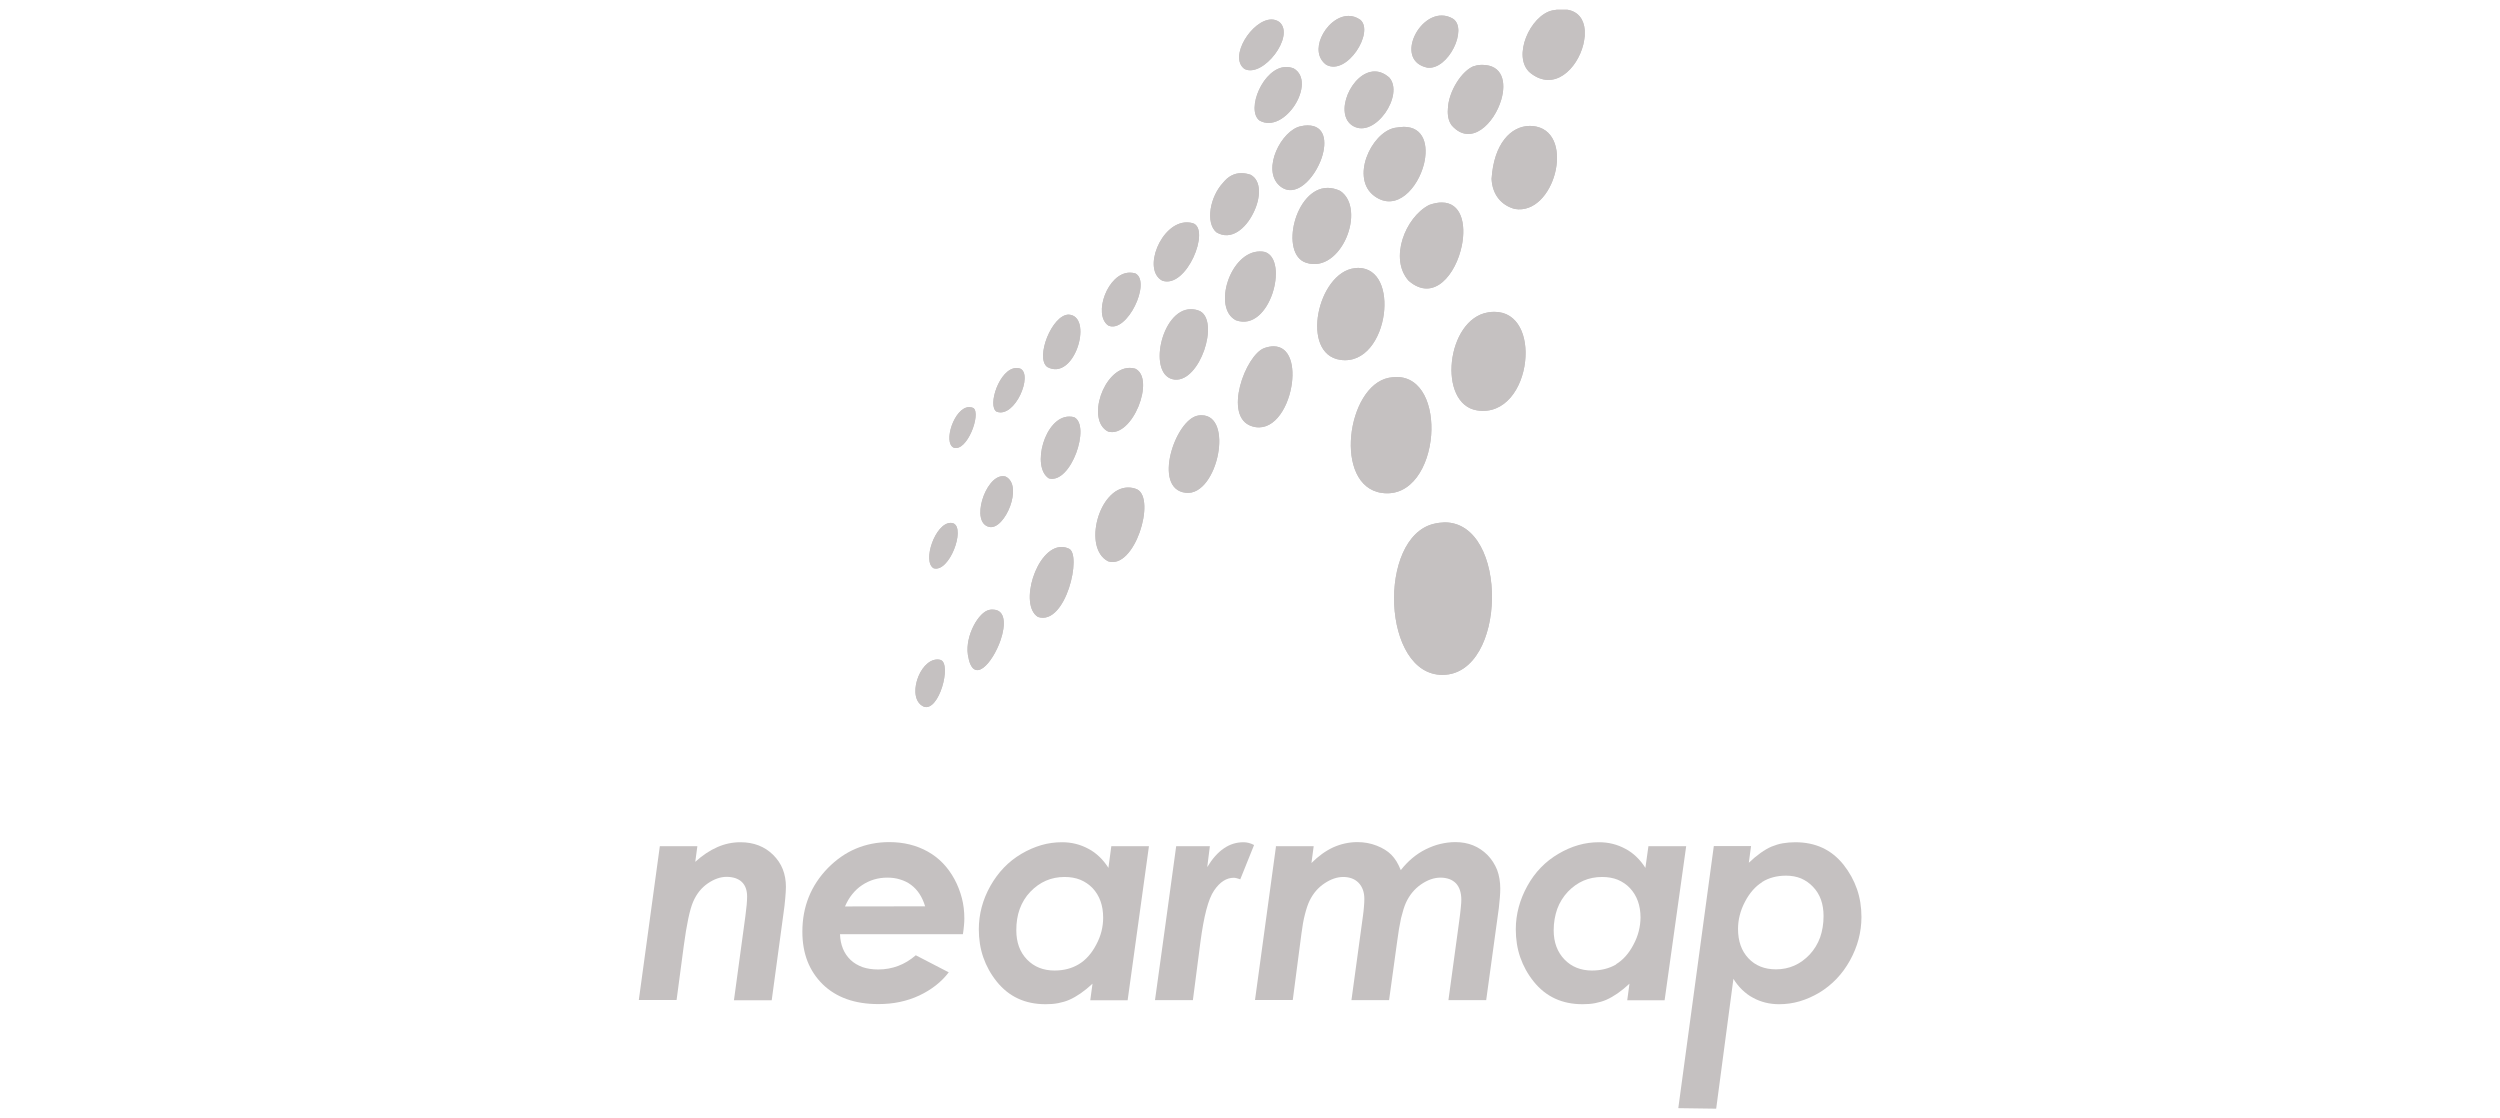 <?xml version="1.0" encoding="utf-8"?>
<!-- Generator: Adobe Illustrator 27.9.0, SVG Export Plug-In . SVG Version: 6.00 Build 0)  -->
<svg version="1.1" id="Layer_1" xmlns="http://www.w3.org/2000/svg" xmlns:xlink="http://www.w3.org/1999/xlink" x="0px" y="0px"
	 viewBox="0 0 190 85" style="enable-background:new 0 0 190 85;" xml:space="preserve">
<style type="text/css">
	.st0{clip-path:url(#SVGID_00000075874709180183495720000009750400562463884949_);}
	.st1{fill:#C5C1C1;}
</style>
<g>
	<g>
		<defs>
			<path id="SVGID_1_" d="M70.22,53.71c1.15,0.38,2.11-3.21,1.28-3.55c-0.09-0.03-0.18-0.04-0.26-0.04
				C69.84,50.13,68.86,53.13,70.22,53.71 M75.2,46.35c-0.82,0.14-1.86,1.98-1.64,3.42c0.37,2.39,1.89,0.62,2.49-1.14
				c0.39-1.15,0.38-2.3-0.6-2.3C75.37,46.32,75.29,46.33,75.2,46.35 M78.89,46.89c2.12,0.69,3.37-4.81,2.33-5.2
				c-0.19-0.08-0.37-0.12-0.54-0.12C78.75,41.58,77.42,46,78.89,46.89 M70.96,43.19c1.19,0.34,2.42-2.99,1.51-3.41
				c-0.07-0.03-0.15-0.04-0.22-0.04C71.08,39.74,70.07,42.68,70.96,43.19 M108.97,39.81c-4.3,1.03-3.95,11.51,0.67,11.48
				c4.9-0.03,5.05-11.59,0.15-11.59C109.54,39.71,109.26,39.74,108.97,39.81 M84.22,42.66c2.01,0.65,3.65-4.74,2.2-5.47
				c-0.23-0.1-0.47-0.14-0.68-0.14C83.5,37.05,82.27,41.67,84.22,42.66 M75.2,40.05c1.17,0.23,2.6-3.15,1.23-3.83
				c-0.07-0.02-0.14-0.03-0.22-0.03C74.87,36.19,73.72,39.76,75.2,40.05 M79.72,36.36c1.68,0.44,3.19-4.01,1.92-4.65
				c-0.13-0.04-0.25-0.05-0.38-0.05C79.4,31.66,78.36,35.51,79.72,36.36 M91.07,31.58c-1.75,0.26-3.52,5.58-0.96,5.87
				c1.23,0.15,2.17-1.4,2.46-2.94c0.28-1.48-0.04-2.95-1.25-2.95C91.25,31.56,91.16,31.56,91.07,31.58 M72.48,34.02
				c1.01,0.35,2.1-2.56,1.5-3.01c-0.11-0.05-0.21-0.07-0.32-0.07C72.53,30.94,71.65,33.64,72.48,34.02 M105.56,28.71
				c-3.22,0.62-4.24,8.22-0.55,8.75c2.27,0.33,3.58-2.03,3.76-4.39c0.16-2.21-0.67-4.42-2.64-4.42
				C105.95,28.66,105.76,28.67,105.56,28.71 M75.75,31.29c1.39,0.51,2.79-2.83,1.78-3.28c-0.1-0.03-0.19-0.04-0.28-0.04
				C75.96,27.97,75.01,30.88,75.75,31.29 M84.22,32.8c1.85,0.51,3.61-4.04,2.06-4.78c-0.14-0.04-0.29-0.06-0.42-0.06
				C83.87,27.96,82.53,31.95,84.22,32.8 M96.1,26.45c-1.44,0.5-3.2,5.26-0.94,5.95c1.55,0.48,2.67-1.26,2.98-3
				c0.28-1.54-0.08-3.08-1.35-3.08C96.6,26.32,96.36,26.36,96.1,26.45 M79.59,27.89c2.03,1.11,3.46-3.61,1.78-3.96
				c-0.05-0.01-0.1-0.02-0.15-0.02C79.95,23.91,78.66,27.19,79.59,27.89 M113.1,23.74c-3.19,0.51-3.87,6.97-0.84,7.45
				c2.13,0.33,3.43-1.69,3.65-3.73c0.21-1.88-0.51-3.76-2.33-3.76C113.42,23.7,113.26,23.71,113.1,23.74 M89.29,28.85
				c1.91,0.17,3.39-4.39,1.92-5.2c-0.24-0.11-0.48-0.15-0.7-0.15C88.22,23.49,87.16,28.65,89.29,28.85 M84.23,24.74
				c1.42,0.65,3.29-3.32,2.06-3.96c-0.14-0.04-0.28-0.06-0.42-0.06C84.18,20.72,83.04,23.91,84.23,24.74 M102.97,20.38
				c-2.83,0.31-4.19,6.53-1.1,6.97c1.87,0.27,3.05-1.6,3.3-3.48c0.23-1.75-0.34-3.5-1.95-3.51
				C103.13,20.37,103.05,20.37,102.97,20.38 M93.93,24.34c2.6,0.94,4.05-4.6,2.2-5.19c-0.13-0.03-0.25-0.04-0.37-0.04
				C93.47,19.11,92.14,23.43,93.93,24.34 M88.33,21.33c1.85,0.65,3.7-3.93,2.32-4.37c-0.15-0.04-0.3-0.06-0.45-0.06
				C88.23,16.9,86.79,20.5,88.33,21.33 M108.61,15.58c-1.81,0.93-3.05,4.09-1.55,5.76c1.92,1.66,3.6-0.51,4.04-2.68
				c0.33-1.64-0.04-3.27-1.53-3.27C109.29,15.39,108.97,15.45,108.61,15.58 M99.27,19.97c2.66,0.86,4.6-4.09,2.59-5.46
				c-0.34-0.16-0.66-0.23-0.96-0.23C98.41,14.28,97.23,19.32,99.27,19.97 M92.97,13.87c-1.01,1.06-1.37,3.05-0.53,3.78
				c1.12,0.68,2.24-0.28,2.82-1.48c0.56-1.11,0.63-2.45-0.22-2.89c-0.24-0.08-0.47-0.12-0.68-0.12
				C93.79,13.15,93.32,13.43,92.97,13.87 M105.98,9.72c-1.8,0.39-3.37,3.87-1.5,5.2l0,0c1.67,1.19,3.28-0.63,3.74-2.45
				c0.35-1.41,0.01-2.83-1.54-2.83C106.47,9.65,106.23,9.68,105.98,9.72 M113.36,13.6c0.06,1.23,0.78,2.02,1.76,2.28
				c3,0.51,4.6-5.62,1.64-6.26c-0.16-0.04-0.33-0.05-0.5-0.05C114.83,9.58,113.53,10.92,113.36,13.6 M98.88,9.59
				c-1.47,0.27-3.02,3.27-1.65,4.51c1.19,1.07,2.68-0.52,3.22-2.11c0.41-1.23,0.25-2.46-1.07-2.46C99.22,9.53,99.06,9.55,98.88,9.59
				 M102.84,9.58c1.67,0.96,3.91-2.39,2.74-3.69c-0.37-0.32-0.74-0.46-1.1-0.46C102.72,5.43,101.31,8.7,102.84,9.58 M95.72,9.16
				c1.92,1.08,4.39-2.92,2.6-3.96c-0.19-0.07-0.38-0.11-0.56-0.11C96.01,5.09,94.67,8.34,95.72,9.16 M112.41,4.94
				c-0.12,0.01-0.25,0.04-0.37,0.09l0.01-0.02c-0.94,0.33-1.97,1.94-2.01,3.27c-0.04,0.49,0.05,0.94,0.3,1.26
				c1.46,1.64,3.24-0.17,3.76-1.98c0.38-1.31,0.1-2.63-1.46-2.63C112.56,4.93,112.49,4.93,112.41,4.94 M94.58,5.24
				c1.41,0.71,3.87-2.51,2.66-3.56c-0.19-0.14-0.4-0.2-0.61-0.2C95.16,1.49,93.35,4.33,94.58,5.24 M100.41,2.85
				c-0.32,0.75-0.29,1.57,0.38,2.07c1.58,0.87,3.67-2.48,2.6-3.41c-0.29-0.21-0.6-0.3-0.9-0.3C101.62,1.21,100.78,1.98,100.41,2.85
				 M108.47,5.14c1.6,0.21,3.12-2.97,1.95-3.72c-0.29-0.17-0.57-0.24-0.85-0.24C107.66,1.17,106.09,4.63,108.47,5.14 M118.31,0.74
				c-0.11,0.02-0.21,0.03-0.32,0.05c-1.7,0.37-3.1,3.54-1.7,4.74c1.84,1.48,3.59-0.33,4.04-2.14c0.05-0.22,0.09-0.44,0.11-0.65V2.29
				c-0.06-0.78-0.46-1.41-1.32-1.55h-0.81L118.31,0.74z"/>
		</defs>
		<use xlink:href="#SVGID_1_"  style="overflow:visible;fill:#C5C1C1;"/>
		<clipPath id="SVGID_00000065785848032283608910000004018575601600121729_">
			<use xlink:href="#SVGID_1_"  style="overflow:visible;"/>
		</clipPath>
		<g style="clip-path:url(#SVGID_00000065785848032283608910000004018575601600121729_);">
			<rect x="68.85" y="0.74" class="st1" width="51.59" height="53.35"/>
		</g>
	</g>
	<path class="st1" d="M50.13,64.31H53l-0.16,1.19c0.55-0.5,1.11-0.87,1.68-1.12c0.57-0.25,1.15-0.37,1.75-0.37
		c1.01,0,1.84,0.32,2.49,0.96c0.32,0.32,0.57,0.68,0.73,1.09c0.16,0.41,0.24,0.85,0.24,1.34c0,0.23-0.02,0.51-0.05,0.86
		s-0.07,0.74-0.14,1.2l-0.89,6.56h-2.87l0.87-6.4c0.04-0.33,0.07-0.62,0.1-0.87c0.02-0.25,0.03-0.46,0.03-0.62
		c0-0.47-0.13-0.84-0.4-1.1c-0.13-0.13-0.3-0.22-0.49-0.29c-0.19-0.06-0.41-0.1-0.66-0.1c-0.48,0-0.96,0.17-1.44,0.5
		c-0.48,0.33-0.85,0.79-1.11,1.39c-0.13,0.3-0.25,0.72-0.37,1.28c-0.12,0.56-0.23,1.24-0.34,2.05l-0.55,4.14h-2.87l1.6-11.71V64.31z
		"/>
	<path class="st1" d="M72.11,73.89c-0.57,0.75-1.32,1.33-2.25,1.77c-0.47,0.22-0.96,0.38-1.48,0.49c-0.52,0.11-1.06,0.16-1.63,0.16
		c-1.78,0-3.19-0.5-4.22-1.5c-0.51-0.5-0.9-1.09-1.16-1.75c-0.26-0.67-0.39-1.42-0.39-2.25c0-1.9,0.65-3.51,1.93-4.83
		c0.65-0.66,1.35-1.15,2.13-1.48S66.67,64,67.58,64c1.1,0,2.07,0.24,2.93,0.72c0.86,0.48,1.53,1.18,2.03,2.1
		c0.25,0.46,0.43,0.94,0.56,1.43s0.19,1.02,0.19,1.56c0,0.17-0.01,0.35-0.03,0.55c-0.02,0.2-0.04,0.41-0.08,0.64h-9.34
		c0.03,0.82,0.3,1.47,0.8,1.95c0.25,0.24,0.56,0.42,0.91,0.55c0.35,0.12,0.75,0.18,1.19,0.18c0.54,0,1.04-0.09,1.52-0.27
		c0.48-0.18,0.92-0.45,1.34-0.81l2.53,1.31L72.11,73.89z M70.31,68.88c-0.22-0.72-0.57-1.26-1.07-1.63
		c-0.25-0.19-0.53-0.32-0.83-0.41c-0.3-0.1-0.63-0.14-0.98-0.14c-0.7,0-1.34,0.19-1.91,0.57c-0.29,0.19-0.53,0.42-0.75,0.69
		c-0.22,0.27-0.4,0.58-0.55,0.93L70.31,68.88L70.31,68.88z"/>
	<path class="st1" d="M84.45,64.31h2.87L85.7,76.02h-2.84l0.17-1.26c-0.62,0.58-1.21,0.98-1.75,1.22c-0.27,0.12-0.56,0.2-0.86,0.26
		c-0.31,0.06-0.62,0.08-0.96,0.08c-1.55,0-2.78-0.57-3.7-1.71c-0.46-0.57-0.8-1.19-1.03-1.85c-0.23-0.66-0.34-1.38-0.34-2.13
		c0-1.15,0.29-2.25,0.88-3.3c0.59-1.04,1.37-1.86,2.36-2.44c0.49-0.29,1-0.51,1.51-0.66c0.51-0.15,1.04-0.22,1.58-0.22
		c0.73,0,1.39,0.17,2,0.5c0.31,0.16,0.59,0.37,0.84,0.61c0.25,0.24,0.48,0.52,0.68,0.84l0.22-1.65L84.45,64.31z M81.99,73.28
		c0.52-0.31,0.97-0.81,1.32-1.48c0.37-0.68,0.53-1.37,0.53-2.06c0-0.93-0.27-1.67-0.8-2.24c-0.27-0.28-0.58-0.49-0.94-0.64
		c-0.35-0.14-0.75-0.21-1.19-0.21c-1.03,0-1.89,0.38-2.61,1.13c-0.36,0.38-0.62,0.81-0.8,1.3c-0.18,0.49-0.26,1.03-0.26,1.62
		c0,0.92,0.27,1.66,0.81,2.22c0.27,0.28,0.58,0.49,0.93,0.63c0.35,0.14,0.74,0.21,1.16,0.21C80.85,73.76,81.46,73.6,81.99,73.28"/>
	<path class="st1" d="M89.39,64.31h2.56l-0.2,1.59c0.38-0.63,0.8-1.11,1.26-1.42c0.46-0.32,0.96-0.47,1.5-0.47
		c0.26,0,0.53,0.07,0.8,0.21l-1.05,2.61c-0.11-0.04-0.2-0.07-0.29-0.09c-0.08-0.02-0.14-0.03-0.2-0.03c-0.56,0-1.06,0.32-1.5,0.97
		c-0.22,0.32-0.42,0.82-0.59,1.47s-0.32,1.48-0.45,2.46l-0.57,4.4h-2.88C87.79,76.02,89.39,64.31,89.39,64.31z"/>
	<path class="st1" d="M96.96,64.31h2.88l-0.17,1.28c0.52-0.52,1.07-0.92,1.65-1.19c0.58-0.26,1.2-0.4,1.84-0.4
		c0.52,0,1.01,0.09,1.47,0.27c0.46,0.18,0.83,0.41,1.11,0.69c0.14,0.14,0.27,0.31,0.39,0.5c0.12,0.2,0.23,0.42,0.33,0.67
		c0.54-0.69,1.17-1.22,1.89-1.58c0.37-0.18,0.73-0.32,1.11-0.41c0.38-0.09,0.76-0.14,1.15-0.14c0.98,0,1.79,0.33,2.44,0.98
		c0.32,0.33,0.56,0.71,0.73,1.13c0.16,0.43,0.24,0.91,0.24,1.43c0,0.2-0.01,0.42-0.03,0.67c-0.02,0.25-0.05,0.52-0.08,0.81
		l-0.96,6.99h-2.87L110.9,70c0.05-0.41,0.1-0.74,0.12-1.01c0.03-0.27,0.04-0.47,0.04-0.6c0-0.56-0.14-0.97-0.41-1.26
		c-0.14-0.14-0.31-0.25-0.5-0.32c-0.2-0.07-0.42-0.11-0.67-0.11c-0.49,0-0.98,0.17-1.49,0.52c-0.5,0.35-0.88,0.82-1.14,1.39
		c-0.13,0.29-0.25,0.68-0.37,1.17c-0.11,0.5-0.21,1.1-0.3,1.8l-0.61,4.43h-2.86l0.87-6.37c0.04-0.26,0.06-0.5,0.08-0.72
		s0.03-0.42,0.03-0.61c0-0.51-0.15-0.92-0.44-1.22c-0.15-0.15-0.32-0.26-0.51-0.33c-0.2-0.07-0.41-0.11-0.65-0.11
		c-0.46,0-0.94,0.16-1.42,0.48c-0.49,0.32-0.86,0.76-1.13,1.3c-0.14,0.28-0.25,0.62-0.36,1.04c-0.11,0.42-0.2,0.92-0.27,1.48
		l-0.66,5.05h-2.87l1.6-11.71H96.96z"/>
	<path class="st1" d="M125.28,64.31h2.87l-1.64,11.71h-2.84l0.17-1.26c-0.62,0.58-1.21,0.98-1.75,1.22
		c-0.27,0.12-0.56,0.2-0.86,0.26c-0.31,0.06-0.62,0.08-0.96,0.08c-1.55,0-2.78-0.57-3.7-1.71c-0.46-0.57-0.8-1.19-1.03-1.85
		c-0.23-0.66-0.34-1.38-0.34-2.13c0-1.15,0.3-2.25,0.88-3.3s1.37-1.86,2.36-2.44c0.49-0.29,0.99-0.51,1.51-0.66
		c0.52-0.15,1.04-0.22,1.58-0.22c0.73,0,1.39,0.17,2,0.5c0.31,0.16,0.59,0.37,0.84,0.61c0.25,0.24,0.48,0.52,0.68,0.84l0.23-1.65
		L125.28,64.31z M122.82,73.28c0.52-0.31,0.97-0.81,1.32-1.48c0.37-0.68,0.53-1.37,0.54-2.06c0-0.93-0.27-1.67-0.8-2.24
		c-0.26-0.28-0.58-0.49-0.93-0.64c-0.35-0.14-0.75-0.21-1.19-0.21c-1.03,0-1.89,0.38-2.61,1.13c-0.35,0.38-0.62,0.81-0.8,1.3
		c-0.17,0.49-0.27,1.03-0.27,1.62c0,0.92,0.28,1.66,0.82,2.22c0.27,0.28,0.58,0.49,0.93,0.63c0.35,0.14,0.74,0.21,1.16,0.21
		c0.7,0,1.32-0.16,1.85-0.47"/>
	<path class="st1" d="M130.43,84.26l-2.88-0.04l2.7-19.92h2.83l-0.17,1.27c0.62-0.59,1.2-1,1.73-1.23c0.27-0.11,0.56-0.2,0.85-0.25
		c0.3-0.05,0.62-0.08,0.95-0.08c1.55,0,2.76,0.57,3.67,1.71c0.45,0.57,0.79,1.19,1.02,1.85s0.34,1.37,0.34,2.12
		c0,1.15-0.29,2.25-0.87,3.3c-0.58,1.05-1.36,1.86-2.33,2.45c-0.49,0.29-0.99,0.51-1.5,0.66c-0.51,0.15-1.03,0.22-1.56,0.22
		c-0.71,0-1.38-0.16-1.98-0.49c-0.31-0.16-0.58-0.37-0.83-0.61c-0.25-0.24-0.47-0.52-0.66-0.83L130.43,84.26L130.43,84.26z
		 M133.93,67.04c-0.52,0.32-0.96,0.82-1.31,1.49c-0.36,0.68-0.53,1.38-0.53,2.07c0,0.92,0.26,1.67,0.79,2.23
		c0.26,0.28,0.57,0.49,0.92,0.63c0.35,0.14,0.74,0.21,1.17,0.21c1.01,0,1.86-0.38,2.57-1.13c0.35-0.38,0.61-0.81,0.79-1.3
		c0.17-0.49,0.26-1.03,0.26-1.62c0-0.92-0.26-1.66-0.8-2.22c-0.26-0.28-0.57-0.49-0.91-0.64c-0.34-0.14-0.73-0.21-1.14-0.21
		c-0.69,0-1.3,0.16-1.82,0.48"/>
</g>
</svg>
